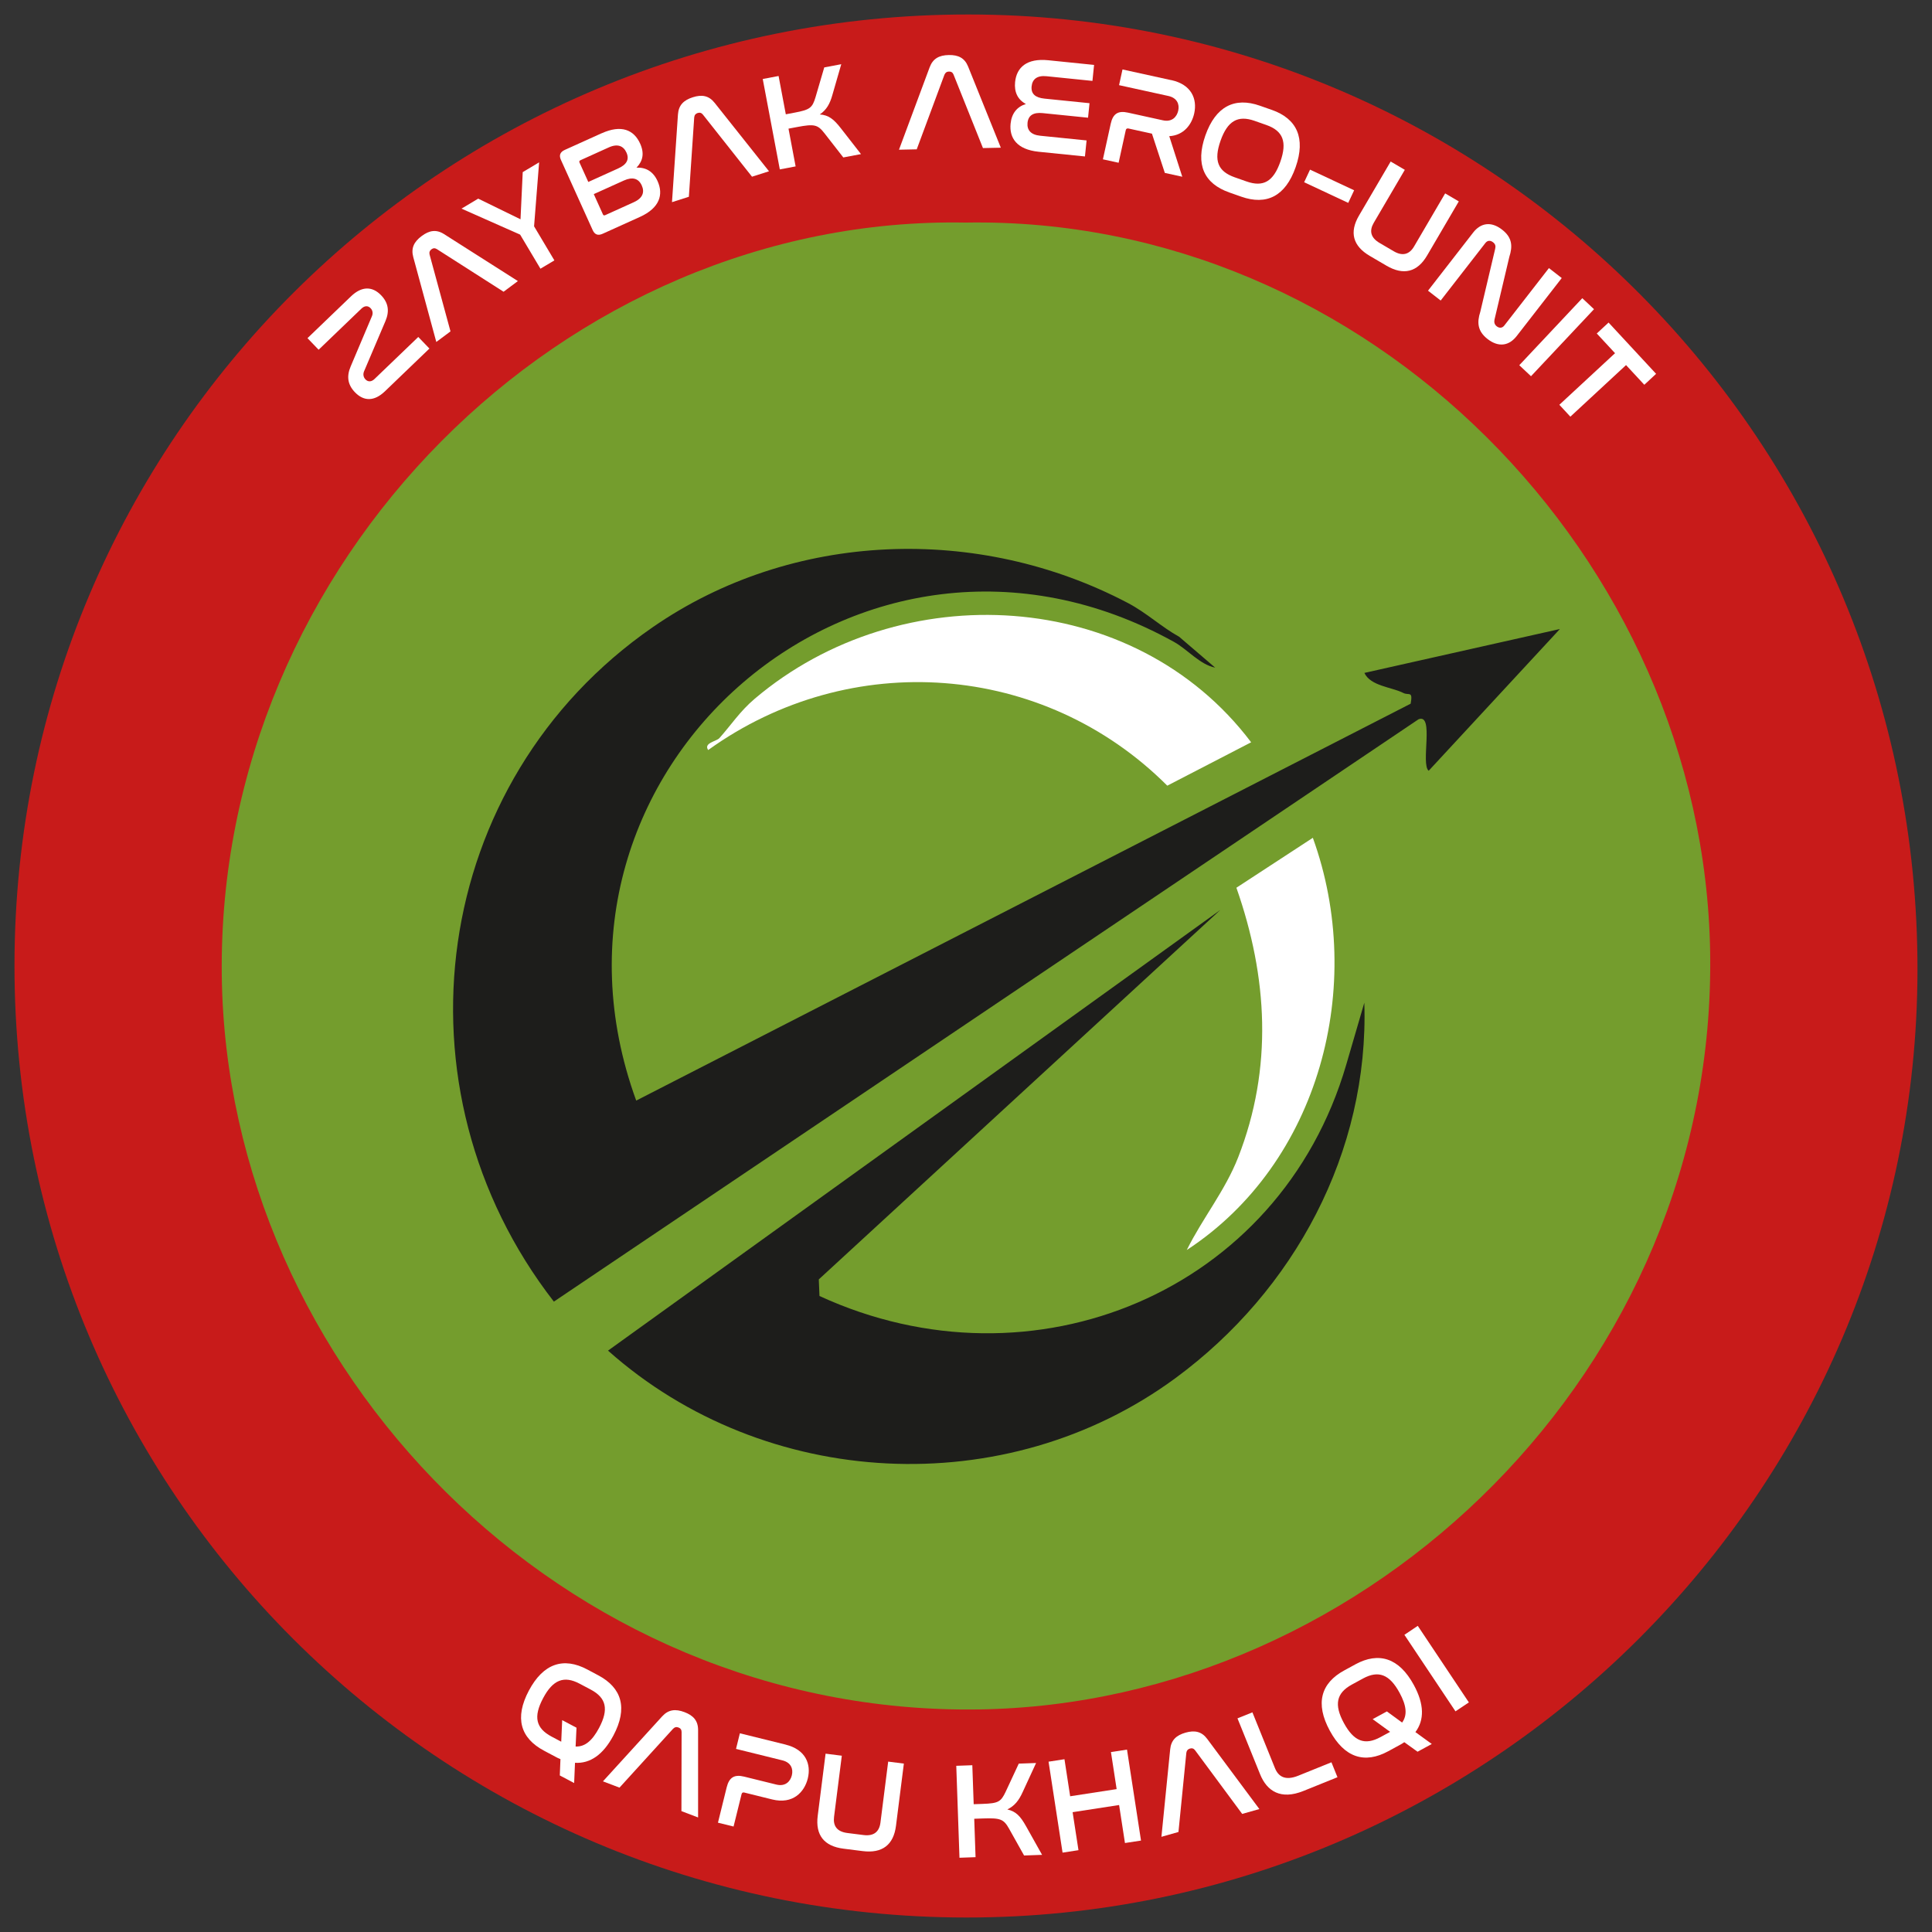 <?xml version="1.0" encoding="UTF-8"?>
<svg id="uuid-18201b8b-c1d5-4721-8894-608df540f785" data-name="Capa 1" xmlns="http://www.w3.org/2000/svg" viewBox="0 0 566.93 566.93">
  <rect x="0" y="0" width="566.93" height="566.93" fill="#333333" stroke="none"/>
  <defs>
    <style>
      .uuid-841c75aa-4bbe-43fe-9eee-2ca1045efd8a {
        fill: #1d1d1b;
      }

      .uuid-822175e9-9d9d-4a5b-9d10-08a081855940 {
        fill: #fff;
      }

      .uuid-9ef65356-0132-4f84-8724-ad0a2f24c465 {
        fill: #c81b1a;
      }

      .uuid-00e5e506-c6ee-4f2c-a7ce-0ac2f68be69e {
        fill: #749d2d;
      }
    </style>
  </defs>
  <path class="uuid-9ef65356-0132-4f84-8724-ad0a2f24c465" d="M283.61,562.68c-154.55-.05-279.5-125.07-279.36-279.53C4.39,128.73,129.48,4.14,284.25,4.25c154.13.11,278.64,125.53,278.42,280.47-.21,153.15-125.57,278.01-279.06,277.96"/>
  <path class="uuid-00e5e506-c6ee-4f2c-a7ce-0ac2f68be69e" d="M283.39,65.31c118.29-1.98,216.59,98.62,218.44,214.11,1.95,122.15-99.87,220.51-214.66,222.2-122.14,1.79-220.66-100.09-222.09-215.37-1.5-121.21,100.46-223.09,218.3-220.94"/>
  <g>
    <path class="uuid-822175e9-9d9d-4a5b-9d10-08a081855940" d="M103.02,86.94c3.12-2.99,6.23-2.99,8.83-.28,2.13,2.22,2.48,4.66,1.26,7.55l-6.27,14.73c-.36.84-.23,1.72.4,2.39.72.75,1.71.8,2.66-.12l12.84-12.33,3.27,3.4-13.07,12.56c-3.12,2.99-6.2,2.96-8.8.25-2.13-2.22-2.48-4.66-1.23-7.58l6.21-14.67c.39-.87.26-1.75-.38-2.41-.72-.75-1.71-.8-2.69.14l-12.55,12.06-3.27-3.4,12.78-12.28Z"/>
    <path class="uuid-822175e9-9d9d-4a5b-9d10-08a081855940" d="M132.2,97.24l-4.17,3.11-6.76-24.9c-.71-2.62.19-4.49,2.47-6.19,2.24-1.67,4.29-2.01,6.57-.56l21.66,13.78-4.2,3.13-19.56-12.5c-.58-.37-1.1-.33-1.61.05-.51.38-.7.87-.54,1.55l6.13,22.52Z"/>
    <path class="uuid-822175e9-9d9d-4a5b-9d10-08a081855940" d="M140.33,58.29l12.41,6.06.65-13.84,4.81-2.87-1.48,18.77,5.96,10-4.09,2.44-5.96-10-17.21-7.63,4.91-2.93Z"/>
    <path class="uuid-822175e9-9d9d-4a5b-9d10-08a081855940" d="M176.56,39.11c5.79-2.62,9.47-.99,11.28,3.02,1.29,2.84.82,5.12-1.06,7.06,2.76-.11,4.9,1.12,6.18,3.96,1.78,3.94.62,7.88-5.17,10.5l-10.93,4.94c-1.38.63-2.34.27-2.95-1.08l-9.31-20.59c-.61-1.35-.25-2.3,1.13-2.93l10.82-4.89ZM172.62,53.4l8.75-3.96c2.55-1.15,3.36-2.66,2.46-4.67-.87-1.93-2.58-2.7-5.2-1.51l-8.31,3.76c-.29.13-.41.36-.28.65l2.59,5.72ZM176.94,62.94c.13.29.36.32.66.19l8.38-3.79c2.59-1.17,3.25-2.92,2.34-4.92-.94-2.08-2.71-2.59-5.22-1.46l-8.86,4,2.7,5.98Z"/>
    <path class="uuid-822175e9-9d9d-4a5b-9d10-08a081855940" d="M202.14,57.74l-4.95,1.58,1.75-25.74c.19-2.7,1.65-4.18,4.36-5.04,2.67-.85,4.71-.49,6.39,1.62l15.97,20.1-4.99,1.59-14.4-18.21c-.42-.54-.93-.67-1.54-.48s-.94.59-1.02,1.29l-1.57,23.29Z"/>
    <path class="uuid-822175e9-9d9d-4a5b-9d10-08a081855940" d="M228.47,22.3l2.12,11.24,2.55-.48c4.56-.86,5.23-1.4,6.18-4.58l2.55-8.7,4.99-.94-2.61,9.04c-.73,2.58-1.7,4.35-3.69,5.7,2.6.2,4.08,1.35,6.23,4.12l5.86,7.52-5.19.98-5.53-7.1c-1.99-2.56-3.01-2.77-8-1.83l-2.55.48,2.09,11.08-4.64.88-5.01-26.53,4.64-.88Z"/>
    <path class="uuid-822175e9-9d9d-4a5b-9d10-08a081855940" d="M269,43.82l-5.2.11,9-24.19c.95-2.54,2.77-3.54,5.61-3.59,2.8-.06,4.66.87,5.67,3.37l9.6,23.82-5.24.11-8.63-21.56c-.25-.63-.7-.91-1.34-.89-.64.01-1.07.3-1.34.95l-8.13,21.89Z"/>
    <path class="uuid-822175e9-9d9d-4a5b-9d10-08a081855940" d="M321.05,19.04l-.48,4.7-13.45-1.37c-2.83-.29-4.19.9-4.4,2.97-.22,2.19,1.07,3.32,3.78,3.6l13.21,1.34-.43,4.26-13.33-1.35c-2.71-.27-4.21.66-4.43,2.85-.21,2.11.97,3.52,3.72,3.79l13.61,1.38-.48,4.7-13.61-1.38c-6.37-.65-8.63-4.05-8.21-8.23.31-3.06,1.91-4.99,4.49-5.78-2.4-1.29-3.46-3.49-3.17-6.43.44-4.3,3.41-7.05,9.74-6.41l13.45,1.37Z"/>
    <path class="uuid-822175e9-9d9d-4a5b-9d10-08a081855940" d="M343.69,23.5c5.94,1.3,7.67,5.53,6.75,9.75-.72,3.28-3.05,6.46-7.33,6.71l3.82,11.9-5.12-1.12-3.78-11.52-6.88-1.51c-.43-.09-.71.05-.81.52l-2.09,9.53-4.61-1.01,2.29-10.43c.65-2.97,2.17-3.91,5.06-3.27l10.28,2.26c2.62.57,4.07-.99,4.48-2.87.41-1.88-.37-3.73-2.91-4.28l-14.46-3.17,1.01-4.61,14.3,3.14Z"/>
    <path class="uuid-822175e9-9d9d-4a5b-9d10-08a081855940" d="M373.17,32.23c7.4,2.6,10.03,8.27,7.02,16.84-2.99,8.53-8.53,11.25-15.96,8.64l-3.47-1.22c-7.44-2.61-10.05-8.19-7.06-16.72,3.01-8.57,8.61-11.35,16-8.75l3.47,1.22ZM368.14,35.46c-4.91-1.72-7.93.01-9.99,5.86-2.04,5.81-.78,8.97,4.17,10.71l3.47,1.22c4.91,1.72,7.87.05,9.92-5.8,2.04-5.81.8-9.05-4.11-10.77l-3.47-1.22Z"/>
    <path class="uuid-822175e9-9d9d-4a5b-9d10-08a081855940" d="M397.36,55.84l-1.73,3.69-12.94-6.05,1.73-3.7,12.93,6.05Z"/>
    <path class="uuid-822175e9-9d9d-4a5b-9d10-08a081855940" d="M412.24,49.82l-9.12,15.56c-1.35,2.31-.97,4.35,1.72,5.92l4.14,2.43c2.62,1.54,4.62.9,5.97-1.41l9.12-15.57,4,2.35-9.3,15.88c-2.87,4.9-6.94,5.9-11.91,2.99l-4.9-2.87c-4.97-2.91-6.05-6.93-3.18-11.83l9.3-15.87,4.14,2.43Z"/>
    <path class="uuid-822175e9-9d9d-4a5b-9d10-08a081855940" d="M422.77,88.2l-3.73-2.9,13.25-17.06c2.16-2.78,5.19-3.42,8.5-.84,2.97,2.31,3.12,4.85,2.11,7.97l-4.36,18.45c-.14.7-.02,1.4.67,1.94.79.61,1.63.51,2.2-.22l13.11-16.87,3.76,2.92-13.23,17.03c-2.18,2.81-5.24,3.42-8.53.87-2.97-2.31-3.15-4.88-2.14-8l4.36-18.45c.21-.85.05-1.43-.62-1.95-.85-.66-1.66-.53-2.25.22l-13.11,16.87Z"/>
    <path class="uuid-822175e9-9d9d-4a5b-9d10-08a081855940" d="M467.75,90.73l-18.49,19.67-3.44-3.23,18.49-19.67,3.44,3.23Z"/>
    <path class="uuid-822175e9-9d9d-4a5b-9d10-08a081855940" d="M485.97,109.7l-3.46,3.21-5.36-5.78-16.34,15.14-3.23-3.49,16.34-15.14-5.36-5.78,3.46-3.21,13.95,15.05Z"/>
  </g>
  <g>
    <path class="uuid-822175e9-9d9d-4a5b-9d10-08a081855940" d="M175.56,491.61c6.93,3.68,8.7,9.64,4.44,17.66-3,5.65-6.84,8.28-11.27,8.01l-.25,5.94-4.21-2.23.19-4.79c-.53-.19-1.03-.46-1.56-.74l-3.25-1.73c-6.96-3.7-8.7-9.64-4.46-17.63,4.26-8.02,10.19-9.9,17.12-6.22l3.25,1.73ZM169.17,506.98l-.26,5.52c2.7.12,4.87-1.67,6.88-5.45,2.89-5.44,2.15-8.82-2.45-11.26l-3.25-1.72c-4.59-2.44-7.85-1.18-10.73,4.27-2.89,5.44-2.13,8.79,2.5,11.25l2.83,1.5.28-6.33,4.21,2.23Z"/>
    <path class="uuid-822175e9-9d9d-4a5b-9d10-08a081855940" d="M181.79,524.57l-4.86-1.85,17.38-19.07c1.83-2,3.89-2.24,6.54-1.24,2.62.99,4,2.54,4,5.24v25.67s-4.89-1.86-4.89-1.86l.05-23.21c0-.68-.31-1.1-.91-1.33s-1.11-.12-1.6.38l-15.71,17.26Z"/>
    <path class="uuid-822175e9-9d9d-4a5b-9d10-08a081855940" d="M230.55,511.95c5.9,1.46,7.52,5.73,6.49,9.93-.98,3.96-4.33,7.67-10.46,6.15l-8.16-2.02c-.43-.11-.71.03-.82.5l-2.34,9.47-4.58-1.13,2.56-10.37c.73-2.95,2.27-3.85,5.14-3.14l9.44,2.33c2.6.64,4.09-.88,4.54-2.71.47-1.9-.26-3.77-2.75-4.39l-13.63-3.37,1.13-4.58,13.44,3.32Z"/>
    <path class="uuid-822175e9-9d9d-4a5b-9d10-08a081855940" d="M247.02,515.22l-2.27,17.89c-.34,2.66.82,4.38,3.91,4.77l4.76.6c3.02.38,4.6-.99,4.94-3.65l2.27-17.9,4.6.58-2.31,18.25c-.71,5.63-4.06,8.15-9.77,7.43l-5.63-.71c-5.71-.72-8.28-3.99-7.57-9.63l2.31-18.25,4.76.6Z"/>
    <path class="uuid-822175e9-9d9d-4a5b-9d10-08a081855940" d="M285.32,518l.4,11.43,2.6-.09c4.64-.16,5.38-.59,6.8-3.6l3.83-8.22,5.08-.18-3.94,8.54c-1.11,2.44-2.34,4.04-4.5,5.08,2.54.59,3.83,1.95,5.54,5.01l4.66,8.32-5.28.19-4.4-7.85c-1.58-2.83-2.55-3.19-7.63-3.02l-2.6.09.39,11.27-4.72.17-.94-26.98,4.72-.17Z"/>
    <path class="uuid-822175e9-9d9d-4a5b-9d10-08a081855940" d="M312.36,516.23l1.67,10.87,13.64-2.1-1.67-10.87,4.71-.72,4.11,26.69-4.71.72-1.72-11.15-13.64,2.1,1.72,11.15-4.67.72-4.11-26.69,4.67-.72Z"/>
    <path class="uuid-822175e9-9d9d-4a5b-9d10-08a081855940" d="M345.81,537.58l-5,1.42,2.57-25.67c.27-2.7,1.78-4.12,4.51-4.9,2.69-.76,4.73-.34,6.34,1.82l15.32,20.6-5.04,1.43-13.81-18.66c-.41-.55-.91-.7-1.52-.52s-.96.56-1.06,1.26l-2.31,23.23Z"/>
    <path class="uuid-822175e9-9d9d-4a5b-9d10-08a081855940" d="M367.51,502.47l6.61,16.36c.97,2.41,2.93,3.82,6.86,2.23l9.72-3.93,1.77,4.38-9.98,4.03c-6.64,2.68-10.71.1-12.73-4.91l-6.63-16.39,4.38-1.77Z"/>
    <path class="uuid-822175e9-9d9d-4a5b-9d10-08a081855940" d="M397.7,488.4c6.89-3.75,12.84-1.93,17.18,6.05,3.06,5.62,3.13,10.27.46,13.82l4.81,3.49-4.18,2.27-3.89-2.8c-.45.34-.95.6-1.47.89l-3.23,1.76c-6.92,3.76-12.84,1.93-17.16-6.02-4.34-7.98-2.63-13.96,4.26-17.7l3.23-1.76ZM406.98,502.21l4.46,3.26c1.59-2.18,1.3-4.98-.75-8.74-2.94-5.41-6.17-6.66-10.74-4.18l-3.23,1.76c-4.57,2.48-5.31,5.89-2.37,11.3,2.94,5.41,6.15,6.63,10.76,4.12l2.81-1.53-5.12-3.73,4.18-2.27Z"/>
    <path class="uuid-822175e9-9d9d-4a5b-9d10-08a081855940" d="M416.04,477.1l14.99,22.46-3.93,2.62-14.99-22.46,3.92-2.62Z"/>
  </g>
  <g>
    <path class="uuid-822175e9-9d9d-4a5b-9d10-08a081855940" d="M211.08,216.62c3.56-3.99,6.02-7.87,10.39-11.58,42.8-36.28,111.28-32.77,145.67,12.78l-24.61,12.73c-36.33-36.34-93.06-40.42-134.72-10.46-1.43-2.07,2.42-2.54,3.26-3.47Z"/>
    <g>
      <path class="uuid-841c75aa-4bbe-43fe-9eee-2ca1045efd8a" d="M400.36,197.45c1.83,3.9,8.01,4.15,11.45,5.9,1.6.81,2.84-.77,2.14,3.14l-227.26,116.47c-35.31-97.04,66.4-185.27,157.81-134.6,3.93,2.18,7.62,6.68,12.08,7.55l-10.57-9.06c-5.19-2.86-9.55-7.02-15.03-9.9-43.91-23.11-98.53-21.22-139.49,7.13-65.27,45.18-77.48,135.37-28.96,197.87l253.72-170.88c4.71-1.86.56,13.22,2.99,15.1l38.5-41.59-57.37,12.88Z"/>
      <path class="uuid-841c75aa-4bbe-43fe-9eee-2ca1045efd8a" d="M395.06,312.37c-19.48,66.82-92,96.73-154.59,67.93l-.2-4.87,117.81-108.4-179.66,129.3c46.02,40.94,116.81,44.65,166.55,8.04,34.78-25.6,56.8-66.31,55.38-110.13l-5.29,18.13Z"/>
    </g>
    <path class="uuid-822175e9-9d9d-4a5b-9d10-08a081855940" d="M385.24,245.84c15.67,43.3,2.03,95.44-36.99,120.97,4.61-9.31,11.25-17.4,15.09-27.22,10.23-26.19,8.67-52.91-.53-79.09l22.43-14.65Z"/>
  </g>
</svg>